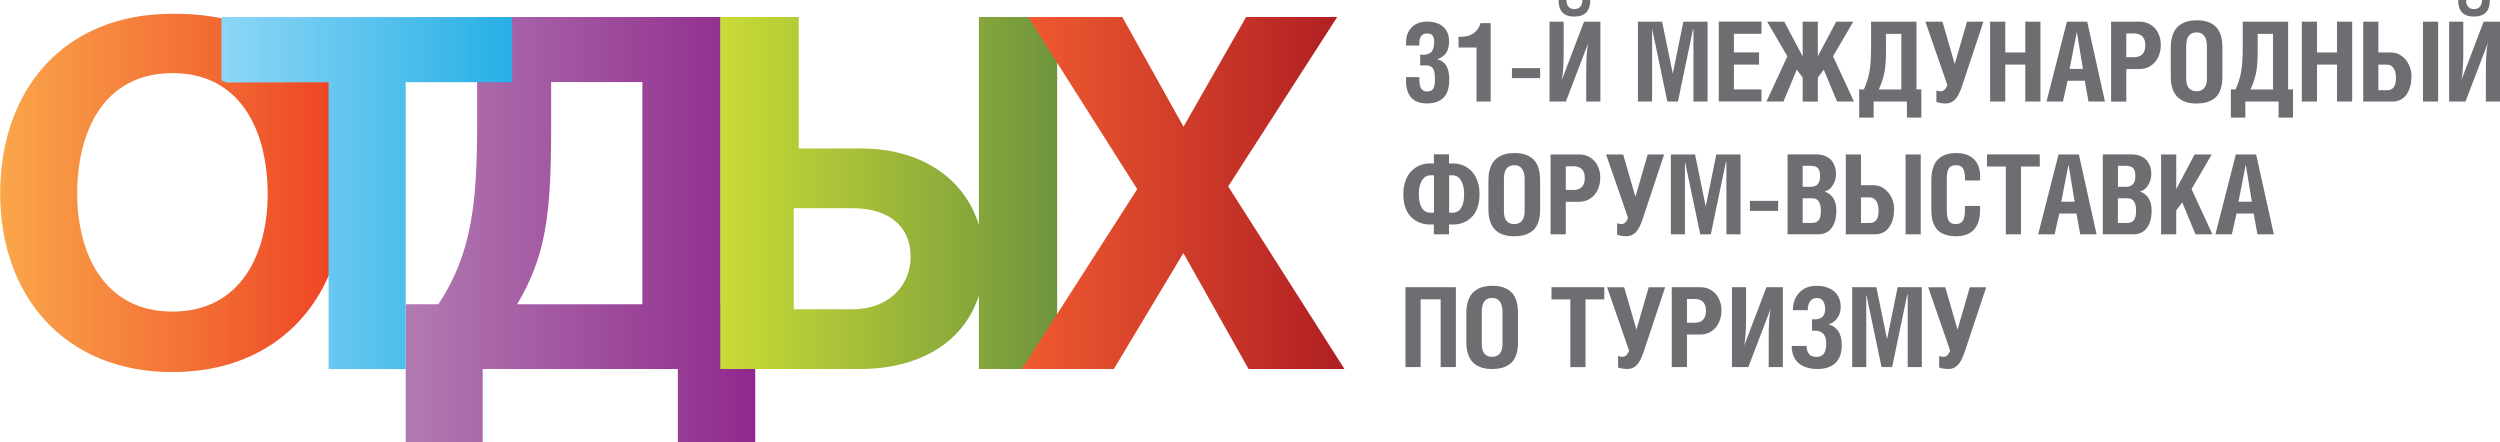 <?xml version="1.0" encoding="UTF-8"?>
<svg id="_Слой_1" xmlns="http://www.w3.org/2000/svg" version="1.1" xmlns:xlink="http://www.w3.org/1999/xlink" viewBox="0 0 544.23 96.25">
  <!-- Generator: Adobe Illustrator 29.5.0, SVG Export Plug-In . SVG Version: 2.1.0 Build 137)  -->
  <defs>
    <style>
      .st0 {
        fill: url(#linear-gradient2);
      }

      .st1 {
        clip-path: url(#clippath-4);
      }

      .st2 {
        fill: url(#linear-gradient1);
      }

      .st3 {
        fill: none;
      }

      .st4 {
        clip-path: url(#clippath-1);
      }

      .st5 {
        fill: #6d6e71;
      }

      .st6 {
        clip-path: url(#clippath-3);
      }

      .st7 {
        fill: url(#linear-gradient4);
      }

      .st8 {
        fill: url(#linear-gradient3);
      }

      .st9 {
        clip-path: url(#clippath-2);
      }

      .st10 {
        fill: url(#linear-gradient);
      }

      .st11 {
        clip-path: url(#clippath);
      }
    </style>
    <clipPath id="clippath">
      <path class="st3" d="M119.98,27.76v-9.89h19.86v48.37h-27.26c6.26-10.6,7.4-19.51,7.4-38.48M103.87,3.7v23.03c0,18.02-1.27,28.56-8.43,39.51h-7.13v30.01h16.77v-15.92h42.48v15.92h16.86v-30.01h-7.52V3.7h-53.03Z"/>
    </clipPath>
    <linearGradient id="linear-gradient" x1="-704.15" y1="254.28" x2="-703.15" y2="254.28" gradientTransform="translate(53673.97 -19300.85) scale(76.1)" gradientUnits="userSpaceOnUse">
      <stop offset="0" stop-color="#b27bb2"/>
      <stop offset=".75" stop-color="#983e96"/>
      <stop offset="1" stop-color="#90298d"/>
    </linearGradient>
    <clipPath id="clippath-1">
      <path class="st3" d="M16.8,42.23c0-13.41,5.63-26.27,20.7-26.31,15.05-.04,20.75,12.82,20.77,26.23.04,12.76-5.62,25.66-20.69,25.68h-.05c-15.01,0-20.69-12.84-20.72-25.6M37.62,3h-.16C13.85,3.03,0,19.54.04,42.26c.04,22.1,13.96,38.78,37.57,38.74,23.62-.05,37.48-16.77,37.43-38.88-.01-6.08-1-11.79-2.93-16.91-.88-2.39,1.23-6.35-.07-8.44-1.42-2.35-6.32-2.82-8.23-4.75-6.35-6.4-15.21-9.03-26.18-9.03h-.01Z"/>
    </clipPath>
    <linearGradient id="linear-gradient1" x1="-704.02" y1="254.32" x2="-703.02" y2="254.32" gradientTransform="translate(52801.29 -19031.84) scale(75)" gradientUnits="userSpaceOnUse">
      <stop offset="0" stop-color="#faa74b"/>
      <stop offset=".62" stop-color="#f26a33"/>
      <stop offset="1" stop-color="#ee4224"/>
    </linearGradient>
    <clipPath id="clippath-2">
      <path class="st3" d="M48.21,3.7v13.81c.36.14.7.29,1.07.46l22.25-.07v62.46h16.79V17.9h23.17V3.71h-63.28Z"/>
    </clipPath>
    <linearGradient id="linear-gradient2" x1="-702.32" y1="254.97" x2="-701.32" y2="254.97" gradientTransform="translate(44483.94 -16089.91) scale(63.27)" gradientUnits="userSpaceOnUse">
      <stop offset="0" stop-color="#8ed7f7"/>
      <stop offset=".6" stop-color="#51bfec"/>
      <stop offset="1" stop-color="#27b0e5"/>
    </linearGradient>
    <clipPath id="clippath-3">
      <path class="st3" d="M172.79,45.32h12.74c7.96,0,12.7,3.93,12.7,10.55s-5.1,11.46-12.7,11.46h-12.74v-22.01h0ZM213.09,3.7v45.24c-3.16-10.2-12.68-16.62-25.66-16.62h-13.55V3.7h-17.08v76.63h30.41c13.26,0,22.74-6.07,25.88-16v16h17.05V3.7h-17.05Z"/>
    </clipPath>
    <linearGradient id="linear-gradient3" x1="-703.81" y1="254.41" x2="-702.81" y2="254.41" gradientTransform="translate(51774.12 -18616.39) scale(73.34)" gradientUnits="userSpaceOnUse">
      <stop offset="0" stop-color="#c9db36"/>
      <stop offset=".69" stop-color="#8cab3a"/>
      <stop offset="1" stop-color="#6f953d"/>
    </linearGradient>
    <clipPath id="clippath-4">
      <polygon class="st3" points="271.28 3.7 257.64 27.58 244.31 3.7 223.82 3.7 247.56 41.18 222.45 80.33 242.48 80.33 257.61 55.09 271.8 80.33 292.68 80.33 267.37 40.58 291.1 3.7 271.28 3.7"/>
    </clipPath>
    <linearGradient id="linear-gradient4" x1="-703.4" y1="254.57" x2="-702.4" y2="254.57" gradientTransform="translate(49621.82 -17836.09) scale(70.23)" gradientUnits="userSpaceOnUse">
      <stop offset="0" stop-color="#f15b30"/>
      <stop offset=".93" stop-color="#b42324"/>
      <stop offset="1" stop-color="#af1f24"/>
    </linearGradient>
  </defs>
  <path class="st5" d="M538.53,3.61c2.33,0,3.5-1.2,3.5-3.61h-1.71c0,.64-.16,1.13-.47,1.47s-.74.51-1.28.51-.97-.17-1.27-.51c-.31-.34-.46-.83-.46-1.47h-1.72c0,2.41,1.14,3.61,3.4,3.61M536.72,22.11l4.82-12.62h.02c-.27,1.26-.41,3.27-.41,6.02v6.6h3.08V4.72h-3.56l-4.82,12.65h-.02c.27-1.25.41-3.29.41-6.13v-6.53h-3.08v17.39h3.56ZM530.76,4.72h-3.3v17.39h3.3V4.72ZM517.75,14.07h1.9c.6,0,1.08.26,1.42.78.34.52.51,1.22.51,2.09,0,.95-.16,1.64-.49,2.06s-.81.64-1.44.64h-1.9v-5.56h0ZM520.82,22.11c1.29,0,2.31-.5,3.04-1.51s1.1-2.36,1.1-4.05c0-.83-.18-1.63-.54-2.41s-.88-1.42-1.57-1.94-1.47-.78-2.33-.78h-2.77v-6.7h-3.3v17.39h6.37ZM504.39,22.11v-8.04h4.36v8.04h3.3V4.72h-3.3v6.7h-4.36v-6.7h-3.3v17.39h3.3ZM491.11,15.93c.25-1.19.37-2.73.37-4.62v-3.94h3.34v12.1h-4.9c.55-1.17.94-2.35,1.19-3.54M485.65,25.6h3.14v-3.49h7.24v3.49h3.14v-6.14h-1.06V4.71h-9.88v5.42c0,2.32-.11,4.12-.34,5.41s-.63,2.59-1.22,3.92h-1.03v6.14h0ZM475.93,9.97c0-1.94.76-2.92,2.28-2.92.71,0,1.25.26,1.64.78s.58,1.25.58,2.18v7.06c0,.91-.19,1.6-.58,2.08s-.93.72-1.65.72c-1.52,0-2.28-.93-2.28-2.8v-7.1h0ZM478.21,22.52c.87,0,1.63-.1,2.29-.3s1.24-.52,1.75-.96.9-1.04,1.16-1.82c.26-.77.39-1.7.39-2.78v-6.3c0-1.08-.13-2.01-.39-2.79s-.65-1.4-1.15-1.85c-.51-.45-1.09-.79-1.75-.99-.66-.21-1.43-.31-2.3-.31s-1.62.11-2.29.32-1.26.55-1.77,1.01c-.51.46-.91,1.08-1.18,1.86s-.41,1.7-.41,2.77v6.3c0,3.9,1.89,5.86,5.66,5.86M462.88,7.29h1.66c.82,0,1.44.22,1.86.66.42.44.62,1.07.62,1.9s-.21,1.48-.62,1.93c-.42.45-1.03.67-1.86.67h-1.66v-5.16h0ZM462.88,22.11v-7.08h2.89c.92,0,1.73-.24,2.44-.71s1.25-1.11,1.62-1.9.56-1.67.56-2.62-.18-1.79-.55-2.56c-.37-.76-.9-1.38-1.6-1.83-.7-.46-1.51-.69-2.43-.69h-6.24v17.39h3.31ZM452.11,6.92l1.33,8.09h-2.91l1.59-8.09h0ZM449.08,22.11l1.03-4.53h3.73l.81,4.53h3.58l-3.86-17.39h-4.42l-4.44,17.39h3.57ZM436.53,22.11v-8.04h4.36v8.04h3.3V4.72h-3.3v6.7h-4.36v-6.7h-3.3v17.39h3.3ZM423.93,18.48c-.32.93-.81,1.4-1.47,1.4-.13,0-.26,0-.37-.04-.11-.02-.23-.06-.34-.09-.11-.04-.18-.06-.21-.07v2.53c.65.21,1.32.32,2,.32.82,0,1.5-.28,2.05-.85s1.06-1.53,1.51-2.89l4.68-14.07h-3.58l-2.67,9.23-2.67-9.23h-3.72l4.77,13.76h.02ZM410.19,15.93c.25-1.19.37-2.73.37-4.62v-3.94h3.34v12.1h-4.9c.55-1.17.94-2.35,1.19-3.54M404.74,25.6h3.14v-3.49h7.24v3.49h3.14v-6.14h-1.06V4.71h-9.88v5.42c0,2.32-.11,4.12-.34,5.41s-.63,2.59-1.22,3.92h-1.03v6.14h0ZM388.25,22.11l2.89-6.94,1.29,1.72v5.22h3.3v-5.22l1.29-1.72,2.89,6.94h3.68l-4.55-9.85,4.41-7.54h-3.73l-4,7.54v-7.54h-3.3v7.54l-4-7.54h-3.73l4.41,7.54-4.56,9.85h3.71ZM383.46,22.11v-2.65h-6v-5.4h5.47v-2.65h-5.47v-4.06h6v-2.65h-9.3v17.39h9.3v.02ZM359.65,22.11V6.39h.03l3.29,15.72h2.3l3.29-15.76h.09v15.76h3.08V4.72h-5.27l-2.31,11.33-2.32-11.33h-5.27v17.39h3.09ZM342.69,3.61c2.33,0,3.5-1.2,3.5-3.61h-1.71c0,.64-.15,1.13-.47,1.47-.31.34-.74.51-1.28.51s-.97-.17-1.27-.51c-.31-.34-.46-.83-.46-1.47h-1.72c0,2.41,1.14,3.61,3.4,3.61M340.88,22.11l4.82-12.62h.02c-.28,1.26-.41,3.27-.41,6.02v6.6h3.08V4.72h-3.56l-4.82,12.65h-.02c.27-1.25.41-3.29.41-6.13v-6.53h-3.08v17.39h3.56ZM335.28,14.83h-6.14v2.18h6.14v-2.18ZM321.43,10.36v11.75h3.08V5.03h-2.23c-.21.88-.69,1.6-1.42,2.15-.74.56-1.72.83-2.94.83h-.41v2.34h3.93,0ZM306.35,19.65c.17.56.43,1.05.78,1.49.35.43.82.77,1.4,1.02.59.24,1.26.36,2.03.36,1.64,0,2.88-.42,3.7-1.26.83-.84,1.24-2.17,1.24-4,0-2.5-.88-3.95-2.63-4.36.85-.29,1.49-.74,1.93-1.35.43-.61.65-1.47.65-2.58,0-1.34-.42-2.38-1.27-3.14-.85-.75-2.02-1.13-3.52-1.13-1.41,0-2.52.42-3.34,1.25s-1.23,1.91-1.23,3.23v.73h2.89v-.58c0-.66.15-1.17.44-1.52.29-.36.7-.53,1.24-.53s.95.15,1.19.45.36.75.36,1.33c0,.27,0,.52-.03.73-.02.21-.07.46-.16.74s-.2.52-.35.7-.36.34-.64.47c-.28.13-.62.2-1,.2h-.87v2.34h1.31c.69,0,1.18.22,1.47.65s.43,1.19.43,2.26c0,.36-.01.66-.03.9-.02.24-.06.49-.13.75-.07.25-.16.46-.28.61s-.29.28-.5.37-.47.14-.77.14c-1.12,0-1.68-.83-1.68-2.51v-.61h-2.89v.99c0,.67.09,1.28.26,1.83"/>
  <path class="st5" d="M488.88,35.82l1.33,8.09h-2.91l1.58-8.09h0ZM485.85,51.01l1.03-4.53h3.73l.81,4.53h3.58l-3.86-17.39h-4.42l-4.44,17.39h3.58,0ZM473.75,51.01v-5.22l1.31-1.72,2.88,6.94h3.69l-4.55-9.85,4.4-7.54h-3.73l-4,7.54v-7.54h-3.3v17.39h3.3ZM461.06,36.1h1.79c.73,0,1.24.18,1.55.54.3.36.45.92.45,1.68,0,1.57-.69,2.35-2.06,2.35h-1.73v-4.57ZM461.06,43.16h2.12c.6,0,1.06.23,1.37.69s.46,1.12.46,1.99c0,.96-.15,1.65-.45,2.06-.3.42-.76.63-1.39.63h-2.12v-5.38h.01ZM464.41,51.01c1.29,0,2.28-.47,2.96-1.4.68-.94,1.02-2.19,1.02-3.75,0-1.11-.21-2-.63-2.67s-1.06-1.18-1.91-1.53c.73-.14,1.32-.59,1.78-1.35s.69-1.57.69-2.45c0-.57-.08-1.11-.25-1.6-.17-.49-.42-.94-.75-1.35-.34-.4-.79-.72-1.36-.95-.57-.23-1.24-.35-1.99-.35h-6.21v17.39h6.66-.01ZM450.3,35.82l1.33,8.09h-2.91l1.58-8.09h0ZM447.27,51.01l1.03-4.53h3.73l.81,4.53h3.57l-3.86-17.39h-4.42l-4.44,17.39h3.58ZM436.65,36.26v14.75h3.3v-14.75h4.09v-2.65h-11.49v2.65h4.1ZM420.55,47.41c.09.54.26,1.06.51,1.58.24.51.56.94.96,1.29.39.35.91.62,1.55.83.64.21,1.38.32,2.22.32,3.5,0,5.26-1.95,5.26-5.86v-.74h-3.3v.94c0,1.09-.16,1.86-.48,2.32-.32.46-.82.69-1.5.69s-1.22-.22-1.52-.67-.45-1.23-.45-2.34v-6.87c0-1.07.15-1.83.46-2.28.31-.44.82-.66,1.54-.66s1.21.22,1.51.66c.3.44.45,1.2.45,2.28v.39h3.3v-.87c0-1.61-.45-2.87-1.35-3.76s-2.19-1.34-3.86-1.34c-1.8,0-3.16.49-4.06,1.47-.91.98-1.36,2.48-1.36,4.5v6.33c0,.66.05,1.26.14,1.79M418.13,33.62h-3.3v17.39h3.3v-17.39ZM405.12,42.97h1.9c.6,0,1.08.26,1.42.78.34.52.51,1.22.51,2.09,0,.95-.16,1.64-.49,2.06-.33.42-.81.64-1.44.64h-1.9v-5.56h0ZM408.19,51.01c1.29,0,2.31-.5,3.04-1.51s1.1-2.36,1.1-4.05c0-.83-.18-1.63-.54-2.41-.36-.78-.88-1.42-1.57-1.94s-1.47-.78-2.33-.78h-2.77v-6.7h-3.31v17.39h6.38ZM392.43,36.1h1.79c.73,0,1.24.18,1.55.54.3.36.45.92.45,1.68,0,1.57-.69,2.35-2.06,2.35h-1.73v-4.57ZM392.43,43.16h2.12c.6,0,1.06.23,1.37.69s.47,1.12.47,1.99c0,.96-.15,1.65-.45,2.06-.3.42-.76.63-1.39.63h-2.12v-5.38h0ZM395.78,51.01c1.29,0,2.28-.47,2.96-1.4.68-.94,1.02-2.19,1.02-3.75,0-1.11-.21-2-.63-2.67s-1.06-1.18-1.91-1.53c.73-.14,1.32-.59,1.78-1.35s.69-1.57.69-2.45c0-.57-.08-1.11-.25-1.6-.17-.49-.42-.94-.75-1.35-.33-.4-.79-.72-1.36-.95-.57-.23-1.23-.35-1.98-.35h-6.21v17.39h6.66-.02ZM387.08,43.73h-6.14v2.18h6.14v-2.18ZM366.8,51.01v-15.72h.03l3.3,15.72h2.3l3.29-15.76h.1v15.76h3.08v-17.39h-5.27l-2.31,11.33-2.32-11.33h-5.27v17.39h3.08,0ZM354.42,47.38c-.32.93-.81,1.4-1.47,1.4-.13,0-.26-.01-.37-.04-.11-.02-.23-.06-.34-.09-.11-.04-.18-.06-.21-.07v2.53c.65.21,1.32.32,2,.32.82,0,1.5-.28,2.05-.85s1.06-1.53,1.51-2.89l4.68-14.07h-3.58l-2.67,9.23-2.67-9.23h-3.72l4.77,13.76h.02ZM340.86,36.19h1.66c.82,0,1.44.22,1.86.66.42.44.62,1.07.62,1.9s-.21,1.48-.62,1.93c-.42.45-1.03.67-1.86.67h-1.66v-5.16ZM340.86,51.01v-7.08h2.89c.92,0,1.73-.24,2.44-.71s1.25-1.11,1.62-1.9.56-1.67.56-2.62-.18-1.79-.55-2.56c-.36-.76-.9-1.38-1.6-1.83-.7-.46-1.51-.69-2.43-.69h-6.24v17.39h3.31ZM327.4,38.88c0-1.94.76-2.92,2.28-2.92.71,0,1.25.26,1.64.78s.58,1.25.58,2.18v7.06c0,.91-.19,1.6-.58,2.08-.38.48-.93.72-1.65.72-1.52,0-2.28-.93-2.28-2.8v-7.1h0ZM329.68,51.42c.87,0,1.64-.1,2.29-.3.66-.2,1.24-.52,1.75-.96s.9-1.04,1.16-1.82c.26-.77.39-1.7.39-2.78v-6.3c0-1.08-.13-2.01-.39-2.79s-.65-1.4-1.15-1.85c-.51-.45-1.09-.79-1.75-.99-.66-.21-1.43-.31-2.3-.31s-1.62.11-2.29.32c-.67.21-1.26.55-1.78,1.01-.51.46-.91,1.08-1.18,1.86s-.41,1.7-.41,2.77v6.3c0,3.9,1.88,5.86,5.66,5.86M315.46,38.17h.77c.77,0,1.38.38,1.83,1.13.45.75.67,1.74.67,2.98s-.21,2.28-.64,2.97c-.43.7-1.05,1.05-1.85,1.05h-.77v-8.13h0ZM309.55,39.3c.45-.75,1.06-1.13,1.83-1.13h.78v8.13h-.78c-.81,0-1.43-.35-1.86-1.05-.43-.7-.65-1.69-.65-2.97s.22-2.22.67-2.98M305.98,45.27c.32.87.76,1.56,1.3,2.07.55.51,1.15.89,1.81,1.15.66.25,1.36.38,2.09.38h.96v2.14h3.3v-2.14h.96c.74,0,1.43-.13,2.09-.38s1.26-.64,1.81-1.15c.55-.51.98-1.2,1.3-2.07.32-.87.48-1.87.48-3s-.16-2.08-.49-2.96-.76-1.58-1.3-2.11c-.54-.53-1.15-.93-1.81-1.21-.66-.27-1.36-.41-2.08-.41h-.96v-1.98h-3.3v1.98h-.96c-.73,0-1.43.14-2.09.41-.66.28-1.27.68-1.81,1.21s-.98,1.23-1.3,2.11c-.33.87-.49,1.86-.49,2.96s.16,2.13.48,3"/>
  <path class="st5" d="M424.53,76.28c-.32.93-.81,1.4-1.47,1.4-.13,0-.26-.01-.37-.04-.11-.02-.23-.05-.34-.09s-.18-.06-.21-.07v2.53c.65.21,1.32.32,2,.32.82,0,1.5-.28,2.05-.85s1.06-1.53,1.51-2.89l4.68-14.06h-3.57l-2.67,9.23-2.67-9.23h-3.72l4.77,13.76h.01ZM406.27,79.91v-15.72h.03l3.3,15.72h2.3l3.29-15.76h.1v15.76h3.08v-17.39h-5.27l-2.31,11.33-2.32-11.33h-5.27v17.39h3.08,0ZM390.49,77.64c.31.67.73,1.2,1.26,1.58.53.38,1.12.66,1.76.84s1.33.27,2.08.27c1.74,0,3.06-.44,3.98-1.32.91-.88,1.37-2.18,1.37-3.92,0-1.26-.26-2.27-.78-3.02s-1.23-1.24-2.13-1.46c.79-.2,1.44-.66,1.93-1.36.5-.7.75-1.51.75-2.42,0-.84-.16-1.57-.48-2.19s-.74-1.11-1.26-1.45c-.52-.34-1.08-.59-1.66-.75-.58-.16-1.18-.23-1.81-.23-1.61,0-2.88.5-3.81,1.49s-1.39,2.27-1.39,3.83h3.23c0-.81.17-1.45.51-1.94s.83-.73,1.46-.73c.34,0,.63.07.87.21.25.14.43.33.57.58s.23.5.29.78.09.56.09.87c0,.74-.2,1.29-.59,1.66-.4.37-.92.55-1.57.55h-.7v2.48h.7c.74,0,1.32.22,1.75.67s.65,1.16.65,2.13-.17,1.67-.5,2.16c-.34.49-.89.74-1.65.74s-1.3-.23-1.64-.68c-.33-.45-.5-1.02-.5-1.71h-3.23c0,.89.15,1.68.46,2.35M380.6,79.91l4.82-12.62h.02c-.27,1.26-.41,3.28-.41,6.05v6.57h3.08v-17.39h-3.57l-4.82,12.65h-.02c.27-1.25.41-3.3.41-6.15v-6.5h-3.08v17.39h3.57ZM367.24,65.09h1.66c.82,0,1.44.22,1.86.66.42.44.62,1.07.62,1.91s-.21,1.48-.62,1.93c-.41.45-1.04.67-1.86.67h-1.66v-5.16h0ZM367.24,79.91v-7.08h2.89c.92,0,1.73-.24,2.44-.71s1.25-1.11,1.62-1.9.56-1.67.56-2.62-.18-1.79-.55-2.56c-.37-.76-.9-1.38-1.6-1.83-.7-.46-1.51-.69-2.43-.69h-6.24v17.39h3.31ZM354.64,76.28c-.32.93-.81,1.4-1.47,1.4-.13,0-.26-.01-.37-.04-.11-.02-.23-.05-.34-.09s-.18-.06-.21-.07v2.53c.65.21,1.32.32,2,.32.82,0,1.5-.28,2.05-.85s1.06-1.53,1.51-2.89l4.68-14.06h-3.58l-2.67,9.23-2.67-9.23h-3.72l4.77,13.76h.02ZM341.85,65.17v14.75h3.3v-14.75h4.09v-2.65h-11.49v2.65h4.1ZM322.58,67.78c0-1.94.76-2.92,2.28-2.92.71,0,1.25.26,1.64.78s.58,1.25.58,2.18v7.06c0,.91-.19,1.6-.58,2.08-.39.48-.93.72-1.65.72-1.52,0-2.28-.93-2.28-2.8v-7.1h0ZM324.87,80.32c.87,0,1.64-.1,2.29-.3.66-.2,1.24-.52,1.75-.96s.9-1.04,1.16-1.82c.26-.77.39-1.7.39-2.78v-6.3c0-1.08-.13-2.01-.39-2.79s-.65-1.4-1.15-1.85c-.51-.45-1.09-.79-1.75-.99-.66-.21-1.43-.31-2.3-.31s-1.62.11-2.29.32c-.67.21-1.26.55-1.78,1.01-.51.46-.91,1.08-1.18,1.86s-.41,1.7-.41,2.77v6.3c0,3.9,1.89,5.86,5.66,5.86M309.26,79.91v-14.75h4.36v14.75h3.31v-17.39h-10.97v17.39h3.31,0Z"/>
  <g class="st11">
    <rect class="st10" x="88.31" y="3.7" width="76.1" height="92.55"/>
  </g>
  <g class="st4">
    <rect class="st2" y="3" width="75.09" height="78.05"/>
  </g>
  <g class="st9">
    <rect class="st0" x="48.21" y="3.7" width="63.27" height="76.65"/>
  </g>
  <g class="st6">
    <rect class="st8" x="156.8" y="3.7" width="73.34" height="76.63"/>
  </g>
  <g class="st1">
    <rect class="st7" x="222.45" y="3.7" width="70.23" height="76.63"/>
  </g>
</svg>
